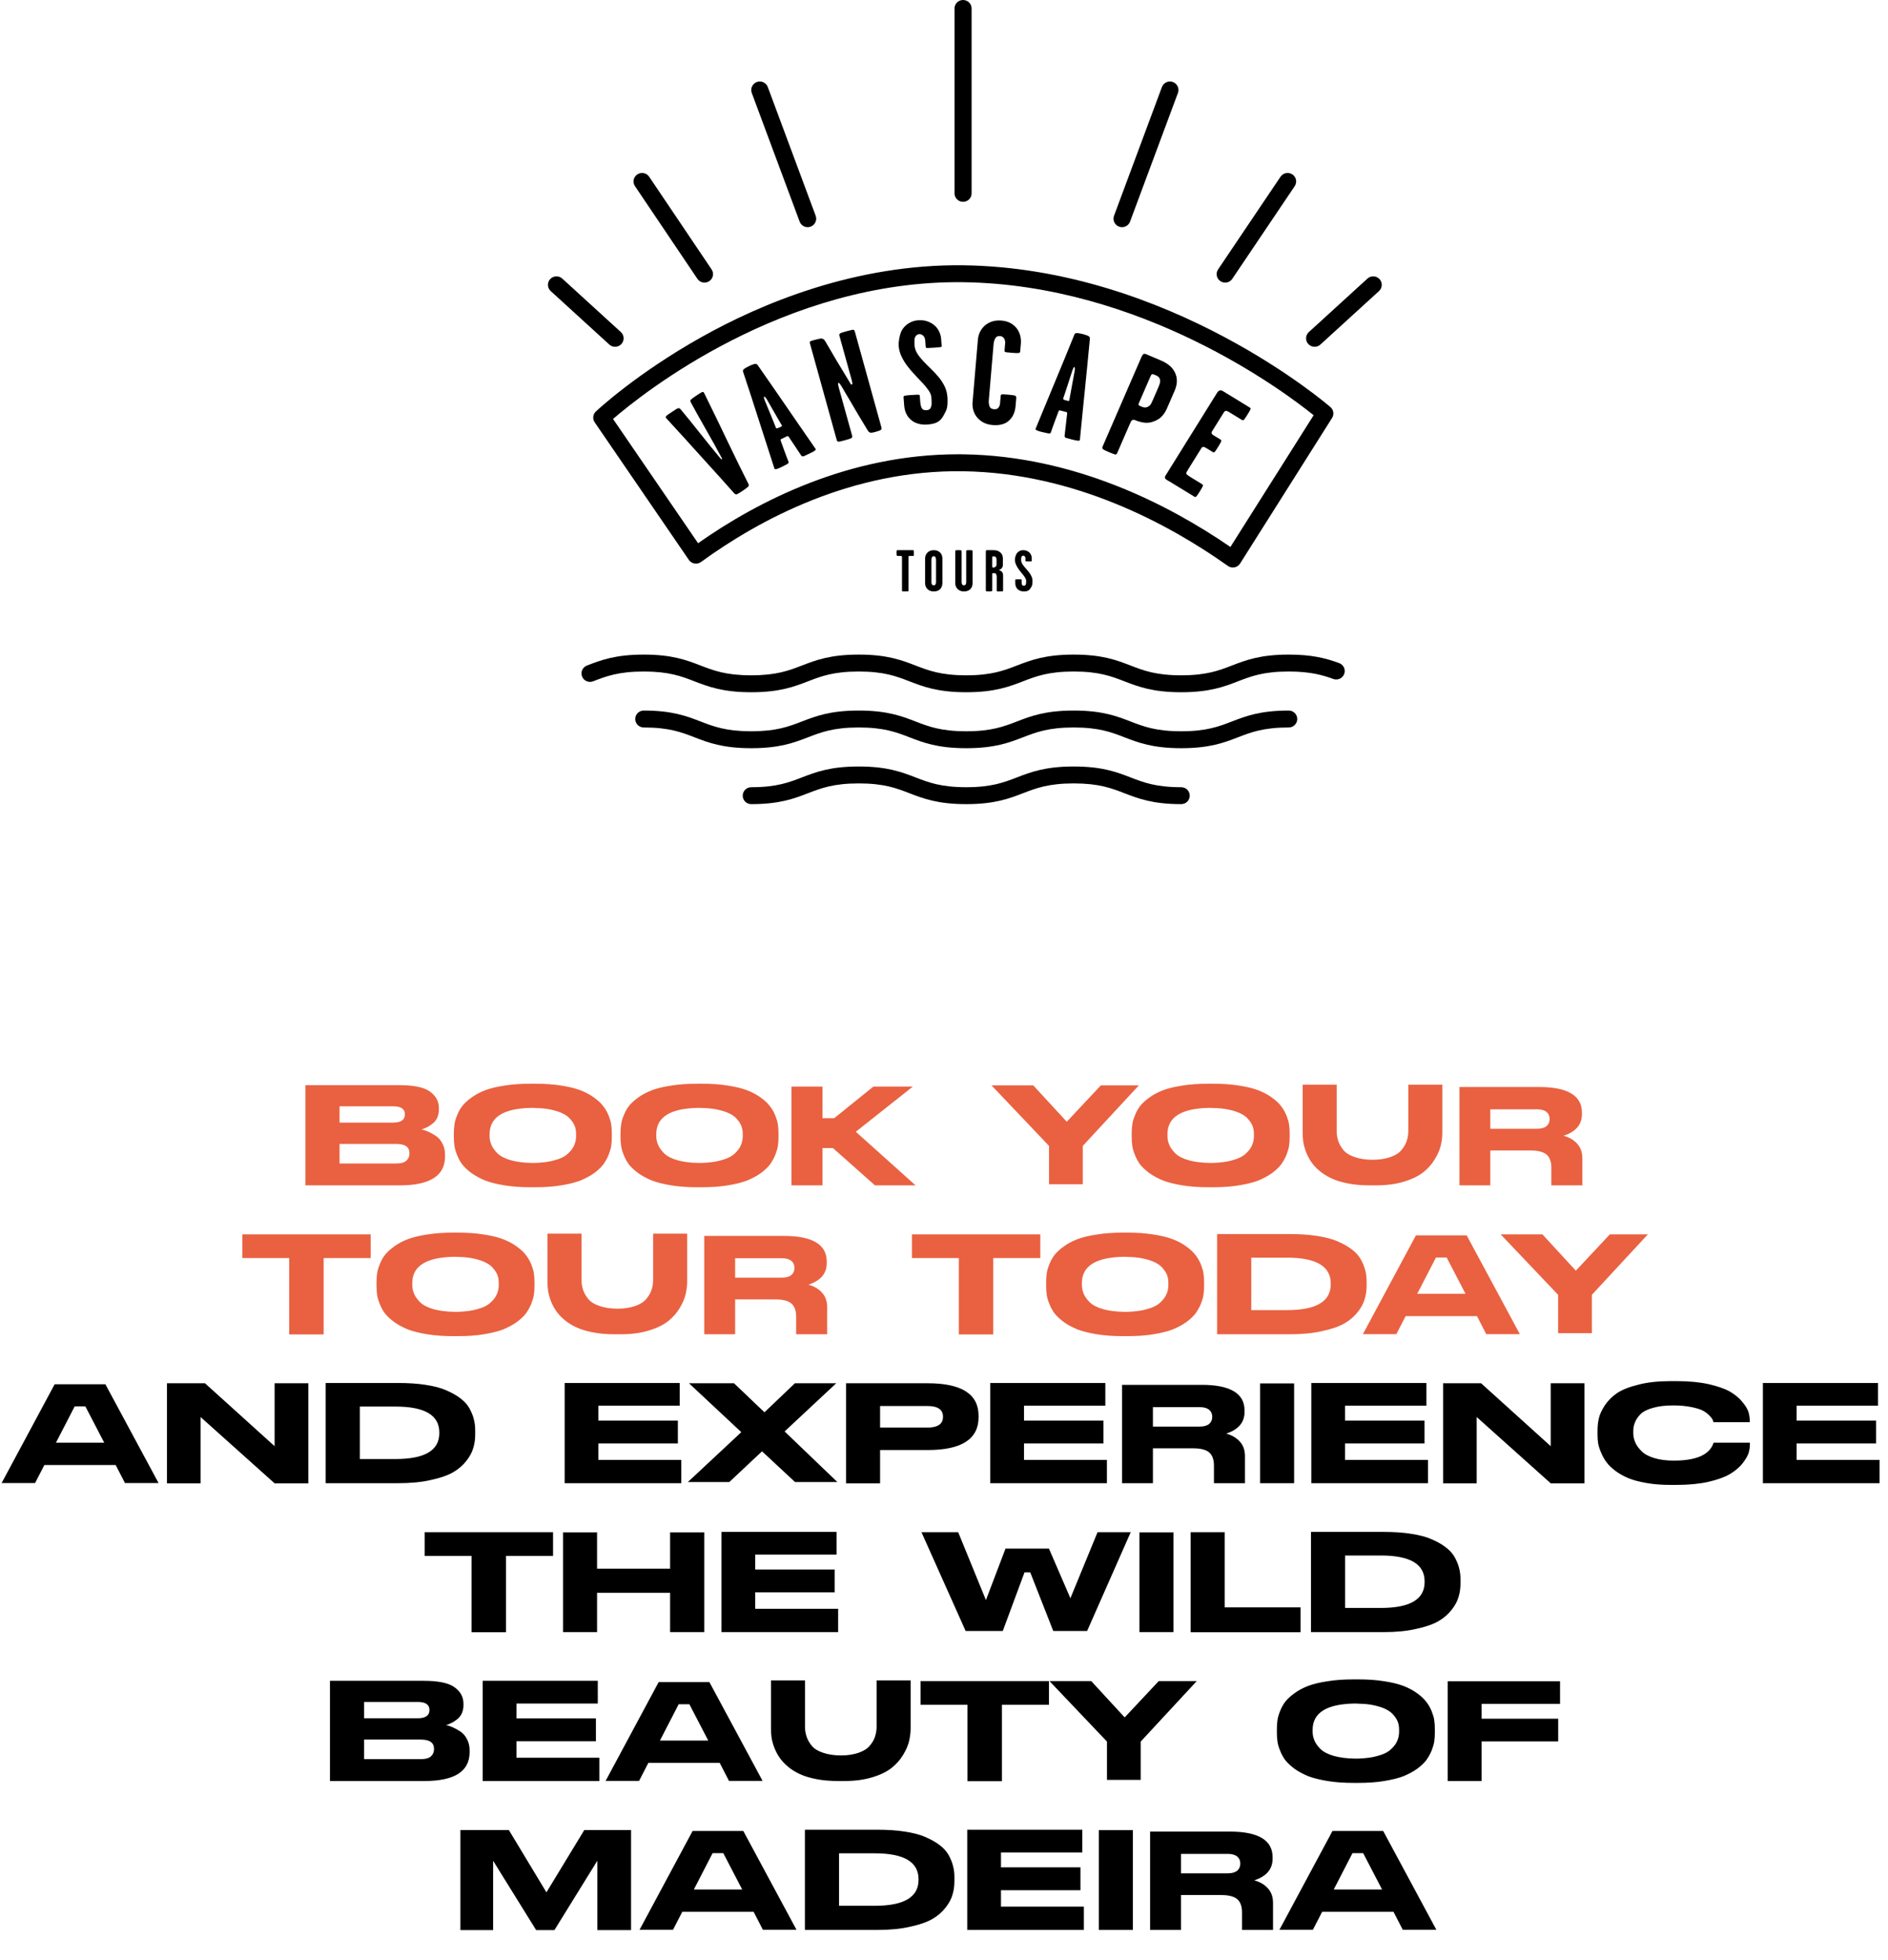 <svg width="317" height="329" viewBox="0 0 317 329" fill="none" xmlns="http://www.w3.org/2000/svg">
<path d="M51.275 199V182.176H66.971C69.419 182.176 71.147 182.512 72.155 183.232C73.187 183.952 73.691 184.888 73.691 186.016V186.328C73.691 186.832 73.571 187.312 73.379 187.72C73.163 188.128 72.899 188.464 72.539 188.704C72.203 188.968 71.891 189.16 71.603 189.28C71.339 189.424 71.051 189.544 70.763 189.616C71.171 189.688 71.555 189.832 71.939 190C72.323 190.168 72.731 190.408 73.187 190.696C73.643 191.008 74.027 191.44 74.291 191.992C74.579 192.52 74.723 193.144 74.723 193.84V194.152C74.723 197.392 72.179 199 67.115 199H51.275ZM57.011 185.728V188.464H65.987C67.331 188.464 67.979 188.008 67.979 187.096V187.048C67.979 186.16 67.331 185.728 65.987 185.728H57.011ZM66.491 192.04H57.011V195.328H66.491C67.331 195.328 67.931 195.16 68.267 194.824C68.579 194.512 68.747 194.128 68.747 193.672V193.6C68.747 192.544 68.003 192.04 66.491 192.04ZM89.092 181.936H89.86C91.468 181.936 92.908 182.032 94.204 182.248C95.5 182.44 96.58 182.704 97.468 183.04C98.332 183.376 99.1 183.784 99.748 184.264C100.42 184.744 100.924 185.224 101.284 185.704C101.668 186.184 101.956 186.712 102.196 187.288C102.412 187.864 102.58 188.368 102.628 188.824C102.7 189.28 102.724 189.736 102.724 190.24V190.912C102.724 191.392 102.7 191.872 102.628 192.328C102.58 192.76 102.412 193.288 102.196 193.864C101.956 194.44 101.668 194.968 101.308 195.472C100.948 195.952 100.444 196.432 99.772 196.936C99.1 197.416 98.332 197.824 97.468 198.184C96.604 198.52 95.524 198.784 94.204 199C92.908 199.216 91.468 199.312 89.86 199.312H89.092C87.484 199.312 86.044 199.216 84.724 199C83.428 198.784 82.324 198.52 81.46 198.184C80.596 197.824 79.828 197.416 79.156 196.936C78.484 196.432 77.98 195.952 77.596 195.472C77.236 194.968 76.948 194.44 76.732 193.864C76.492 193.288 76.348 192.76 76.3 192.328C76.228 191.872 76.204 191.392 76.204 190.912V190.24C76.204 189.736 76.228 189.28 76.3 188.824C76.348 188.392 76.492 187.864 76.732 187.288C76.948 186.712 77.236 186.184 77.596 185.704C77.98 185.224 78.484 184.744 79.156 184.264C79.804 183.784 80.572 183.376 81.436 183.04C82.324 182.704 83.428 182.44 84.724 182.248C86.044 182.032 87.484 181.936 89.092 181.936ZM96.724 190.72V190.408C96.724 189.976 96.676 189.568 96.556 189.208C96.436 188.824 96.22 188.44 95.884 188.032C95.572 187.624 95.14 187.264 94.612 187C94.084 186.712 93.364 186.472 92.476 186.28C91.732 186.112 90.892 186.04 89.956 186.016C89.74 185.992 89.308 185.992 89.164 185.992C84.532 186.088 82.204 187.552 82.204 190.408V190.672C82.204 191.2 82.3 191.728 82.516 192.208C82.708 192.688 83.068 193.168 83.548 193.648C84.052 194.128 84.796 194.512 85.828 194.8C86.788 195.064 87.94 195.208 89.26 195.232C89.38 195.232 89.668 195.232 89.86 195.232C91.084 195.184 92.164 195.064 93.052 194.8C94.084 194.536 94.852 194.152 95.356 193.672C95.86 193.216 96.22 192.736 96.412 192.256C96.628 191.776 96.724 191.248 96.724 190.72ZM117.077 181.936H117.845C119.453 181.936 120.893 182.032 122.189 182.248C123.485 182.44 124.565 182.704 125.453 183.04C126.317 183.376 127.085 183.784 127.733 184.264C128.405 184.744 128.909 185.224 129.269 185.704C129.653 186.184 129.941 186.712 130.181 187.288C130.397 187.864 130.565 188.368 130.613 188.824C130.685 189.28 130.709 189.736 130.709 190.24V190.912C130.709 191.392 130.685 191.872 130.613 192.328C130.565 192.76 130.397 193.288 130.181 193.864C129.941 194.44 129.653 194.968 129.293 195.472C128.933 195.952 128.429 196.432 127.757 196.936C127.085 197.416 126.317 197.824 125.453 198.184C124.589 198.52 123.509 198.784 122.189 199C120.893 199.216 119.453 199.312 117.845 199.312H117.077C115.469 199.312 114.029 199.216 112.709 199C111.413 198.784 110.309 198.52 109.445 198.184C108.581 197.824 107.813 197.416 107.141 196.936C106.469 196.432 105.965 195.952 105.581 195.472C105.221 194.968 104.933 194.44 104.717 193.864C104.477 193.288 104.333 192.76 104.285 192.328C104.213 191.872 104.189 191.392 104.189 190.912V190.24C104.189 189.736 104.213 189.28 104.285 188.824C104.333 188.392 104.477 187.864 104.717 187.288C104.933 186.712 105.221 186.184 105.581 185.704C105.965 185.224 106.469 184.744 107.141 184.264C107.789 183.784 108.557 183.376 109.421 183.04C110.309 182.704 111.413 182.44 112.709 182.248C114.029 182.032 115.469 181.936 117.077 181.936ZM124.709 190.72V190.408C124.709 189.976 124.661 189.568 124.541 189.208C124.421 188.824 124.205 188.44 123.869 188.032C123.557 187.624 123.125 187.264 122.597 187C122.069 186.712 121.349 186.472 120.461 186.28C119.717 186.112 118.877 186.04 117.941 186.016C117.725 185.992 117.293 185.992 117.149 185.992C112.517 186.088 110.189 187.552 110.189 190.408V190.672C110.189 191.2 110.285 191.728 110.501 192.208C110.693 192.688 111.053 193.168 111.533 193.648C112.037 194.128 112.781 194.512 113.813 194.8C114.773 195.064 115.925 195.208 117.245 195.232C117.365 195.232 117.653 195.232 117.845 195.232C119.069 195.184 120.149 195.064 121.037 194.8C122.069 194.536 122.837 194.152 123.341 193.672C123.845 193.216 124.205 192.736 124.397 192.256C124.613 191.776 124.709 191.248 124.709 190.72ZM146.909 199L139.853 192.736H138.101V199H132.893V182.416H138.101V187.72H140.069L146.645 182.416H153.269L143.693 190L153.725 199H146.909ZM176.136 198.808V192.376L166.488 182.224H173.496L179.112 188.32L184.824 182.224H191.208L181.8 192.376V198.808H176.136ZM202.905 181.936H203.673C205.281 181.936 206.721 182.032 208.017 182.248C209.313 182.44 210.393 182.704 211.281 183.04C212.145 183.376 212.913 183.784 213.561 184.264C214.233 184.744 214.737 185.224 215.097 185.704C215.481 186.184 215.769 186.712 216.009 187.288C216.225 187.864 216.393 188.368 216.441 188.824C216.513 189.28 216.537 189.736 216.537 190.24V190.912C216.537 191.392 216.513 191.872 216.441 192.328C216.393 192.76 216.225 193.288 216.009 193.864C215.769 194.44 215.481 194.968 215.121 195.472C214.761 195.952 214.257 196.432 213.585 196.936C212.913 197.416 212.145 197.824 211.281 198.184C210.417 198.52 209.337 198.784 208.017 199C206.721 199.216 205.281 199.312 203.673 199.312H202.905C201.297 199.312 199.857 199.216 198.537 199C197.241 198.784 196.137 198.52 195.273 198.184C194.409 197.824 193.641 197.416 192.969 196.936C192.297 196.432 191.793 195.952 191.409 195.472C191.049 194.968 190.761 194.44 190.545 193.864C190.305 193.288 190.161 192.76 190.113 192.328C190.041 191.872 190.017 191.392 190.017 190.912V190.24C190.017 189.736 190.041 189.28 190.113 188.824C190.161 188.392 190.305 187.864 190.545 187.288C190.761 186.712 191.049 186.184 191.409 185.704C191.793 185.224 192.297 184.744 192.969 184.264C193.617 183.784 194.385 183.376 195.249 183.04C196.137 182.704 197.241 182.44 198.537 182.248C199.857 182.032 201.297 181.936 202.905 181.936ZM210.537 190.72V190.408C210.537 189.976 210.489 189.568 210.369 189.208C210.249 188.824 210.033 188.44 209.697 188.032C209.385 187.624 208.953 187.264 208.425 187C207.897 186.712 207.177 186.472 206.289 186.28C205.545 186.112 204.705 186.04 203.769 186.016C203.553 185.992 203.121 185.992 202.977 185.992C198.345 186.088 196.017 187.552 196.017 190.408V190.672C196.017 191.2 196.113 191.728 196.329 192.208C196.521 192.688 196.881 193.168 197.361 193.648C197.865 194.128 198.609 194.512 199.641 194.8C200.601 195.064 201.753 195.208 203.073 195.232C203.193 195.232 203.481 195.232 203.673 195.232C204.897 195.184 205.977 195.064 206.865 194.8C207.897 194.536 208.665 194.152 209.169 193.672C209.673 193.216 210.033 192.736 210.225 192.256C210.441 191.776 210.537 191.248 210.537 190.72ZM236.457 182.104H242.169V190.192C242.169 190.888 242.073 191.608 241.905 192.328C241.737 193.024 241.401 193.816 240.897 194.632C240.393 195.472 239.745 196.192 238.953 196.816C238.161 197.44 237.081 197.968 235.713 198.376C234.321 198.808 232.737 199 230.961 199H230.073C228.729 199 227.481 198.904 226.377 198.688C225.249 198.472 224.313 198.184 223.545 197.824C222.777 197.464 222.081 197.032 221.505 196.528C220.905 196.024 220.449 195.496 220.113 194.992C219.753 194.464 219.489 193.912 219.249 193.312C219.033 192.712 218.889 192.16 218.817 191.68C218.745 191.176 218.721 190.696 218.721 190.192V182.104H224.433V189.88C224.433 190.48 224.529 191.032 224.697 191.536C224.865 192.064 225.153 192.568 225.561 193.072C225.969 193.576 226.593 193.96 227.457 194.248C228.297 194.536 229.305 194.704 230.481 194.704C231.633 194.704 232.617 194.536 233.457 194.248C234.273 193.96 234.897 193.576 235.305 193.072C235.737 192.568 236.025 192.064 236.193 191.536C236.361 191.032 236.457 190.48 236.457 189.88V182.104ZM264.818 192.016C265.394 192.64 265.682 193.456 265.682 194.464V199H260.474V196.048C260.474 195.04 260.21 194.296 259.682 193.84C259.154 193.384 258.266 193.144 256.994 193.144H250.226V199H245.042V182.488H258.41C263.21 182.488 265.61 183.928 265.61 186.784V187.048C265.61 188.8 264.578 190 262.538 190.672C263.474 190.936 264.242 191.368 264.818 192.016ZM260.186 187.864V187.84C260.186 187.36 260.018 186.976 259.682 186.688C259.346 186.4 258.818 186.232 258.098 186.232H250.226V189.496H258.098C258.818 189.496 259.346 189.328 259.682 189.04C260.018 188.752 260.186 188.344 260.186 187.864ZM48.557 224.024V211.208H40.685V207.224H62.237V211.208H54.341V224.024H48.557ZM76.108 206.936H76.876C78.484 206.936 79.924 207.032 81.22 207.248C82.516 207.44 83.596 207.704 84.484 208.04C85.348 208.376 86.116 208.784 86.764 209.264C87.436 209.744 87.94 210.224 88.3 210.704C88.684 211.184 88.972 211.712 89.212 212.288C89.428 212.864 89.596 213.368 89.644 213.824C89.716 214.28 89.74 214.736 89.74 215.24V215.912C89.74 216.392 89.716 216.872 89.644 217.328C89.596 217.76 89.428 218.288 89.212 218.864C88.972 219.44 88.684 219.968 88.324 220.472C87.964 220.952 87.46 221.432 86.788 221.936C86.116 222.416 85.348 222.824 84.484 223.184C83.62 223.52 82.54 223.784 81.22 224C79.924 224.216 78.484 224.312 76.876 224.312H76.108C74.5 224.312 73.06 224.216 71.74 224C70.444 223.784 69.34 223.52 68.476 223.184C67.612 222.824 66.844 222.416 66.172 221.936C65.5 221.432 64.996 220.952 64.612 220.472C64.252 219.968 63.964 219.44 63.748 218.864C63.508 218.288 63.364 217.76 63.316 217.328C63.244 216.872 63.22 216.392 63.22 215.912V215.24C63.22 214.736 63.244 214.28 63.316 213.824C63.364 213.392 63.508 212.864 63.748 212.288C63.964 211.712 64.252 211.184 64.612 210.704C64.996 210.224 65.5 209.744 66.172 209.264C66.82 208.784 67.588 208.376 68.452 208.04C69.34 207.704 70.444 207.44 71.74 207.248C73.06 207.032 74.5 206.936 76.108 206.936ZM83.74 215.72V215.408C83.74 214.976 83.692 214.568 83.572 214.208C83.452 213.824 83.236 213.44 82.9 213.032C82.588 212.624 82.156 212.264 81.628 212C81.1 211.712 80.38 211.472 79.492 211.28C78.748 211.112 77.908 211.04 76.972 211.016C76.756 210.992 76.324 210.992 76.18 210.992C71.548 211.088 69.22 212.552 69.22 215.408V215.672C69.22 216.2 69.316 216.728 69.532 217.208C69.724 217.688 70.084 218.168 70.564 218.648C71.068 219.128 71.812 219.512 72.844 219.8C73.804 220.064 74.956 220.208 76.276 220.232C76.396 220.232 76.684 220.232 76.876 220.232C78.1 220.184 79.18 220.064 80.068 219.8C81.1 219.536 81.868 219.152 82.372 218.672C82.876 218.216 83.236 217.736 83.428 217.256C83.644 216.776 83.74 216.248 83.74 215.72ZM109.66 207.104H115.372V215.192C115.372 215.888 115.276 216.608 115.108 217.328C114.94 218.024 114.604 218.816 114.1 219.632C113.596 220.472 112.948 221.192 112.156 221.816C111.364 222.44 110.284 222.968 108.916 223.376C107.524 223.808 105.94 224 104.164 224H103.276C101.932 224 100.684 223.904 99.58 223.688C98.452 223.472 97.516 223.184 96.748 222.824C95.98 222.464 95.284 222.032 94.708 221.528C94.108 221.024 93.652 220.496 93.316 219.992C92.956 219.464 92.692 218.912 92.452 218.312C92.236 217.712 92.092 217.16 92.02 216.68C91.948 216.176 91.924 215.696 91.924 215.192V207.104H97.636V214.88C97.636 215.48 97.732 216.032 97.9 216.536C98.068 217.064 98.356 217.568 98.764 218.072C99.172 218.576 99.796 218.96 100.66 219.248C101.5 219.536 102.508 219.704 103.684 219.704C104.836 219.704 105.82 219.536 106.66 219.248C107.476 218.96 108.1 218.576 108.508 218.072C108.94 217.568 109.228 217.064 109.396 216.536C109.564 216.032 109.66 215.48 109.66 214.88V207.104ZM138.021 217.016C138.597 217.64 138.885 218.456 138.885 219.464V224H133.677V221.048C133.677 220.04 133.413 219.296 132.885 218.84C132.357 218.384 131.469 218.144 130.197 218.144H123.429V224H118.245V207.488H131.613C136.413 207.488 138.813 208.928 138.813 211.784V212.048C138.813 213.8 137.781 215 135.741 215.672C136.677 215.936 137.445 216.368 138.021 217.016ZM133.389 212.864V212.84C133.389 212.36 133.221 211.976 132.885 211.688C132.549 211.4 132.021 211.232 131.301 211.232H123.429V214.496H131.301C132.021 214.496 132.549 214.328 132.885 214.04C133.221 213.752 133.389 213.344 133.389 212.864ZM160.987 224.024V211.208H153.115V207.224H174.667V211.208H166.771V224.024H160.987ZM188.538 206.936H189.306C190.914 206.936 192.354 207.032 193.65 207.248C194.946 207.44 196.026 207.704 196.914 208.04C197.778 208.376 198.546 208.784 199.194 209.264C199.866 209.744 200.37 210.224 200.73 210.704C201.114 211.184 201.402 211.712 201.642 212.288C201.858 212.864 202.026 213.368 202.074 213.824C202.146 214.28 202.17 214.736 202.17 215.24V215.912C202.17 216.392 202.146 216.872 202.074 217.328C202.026 217.76 201.858 218.288 201.642 218.864C201.402 219.44 201.114 219.968 200.754 220.472C200.394 220.952 199.89 221.432 199.218 221.936C198.546 222.416 197.778 222.824 196.914 223.184C196.05 223.52 194.97 223.784 193.65 224C192.354 224.216 190.914 224.312 189.306 224.312H188.538C186.93 224.312 185.49 224.216 184.17 224C182.874 223.784 181.77 223.52 180.906 223.184C180.042 222.824 179.274 222.416 178.602 221.936C177.93 221.432 177.426 220.952 177.042 220.472C176.682 219.968 176.394 219.44 176.178 218.864C175.938 218.288 175.794 217.76 175.746 217.328C175.674 216.872 175.65 216.392 175.65 215.912V215.24C175.65 214.736 175.674 214.28 175.746 213.824C175.794 213.392 175.938 212.864 176.178 212.288C176.394 211.712 176.682 211.184 177.042 210.704C177.426 210.224 177.93 209.744 178.602 209.264C179.25 208.784 180.018 208.376 180.882 208.04C181.77 207.704 182.874 207.44 184.17 207.248C185.49 207.032 186.93 206.936 188.538 206.936ZM196.17 215.72V215.408C196.17 214.976 196.122 214.568 196.002 214.208C195.882 213.824 195.666 213.44 195.33 213.032C195.018 212.624 194.586 212.264 194.058 212C193.53 211.712 192.81 211.472 191.922 211.28C191.178 211.112 190.338 211.04 189.402 211.016C189.186 210.992 188.754 210.992 188.61 210.992C183.978 211.088 181.65 212.552 181.65 215.408V215.672C181.65 216.2 181.746 216.728 181.962 217.208C182.154 217.688 182.514 218.168 182.994 218.648C183.498 219.128 184.242 219.512 185.274 219.8C186.234 220.064 187.386 220.208 188.706 220.232C188.826 220.232 189.114 220.232 189.306 220.232C190.53 220.184 191.61 220.064 192.498 219.8C193.53 219.536 194.298 219.152 194.802 218.672C195.306 218.216 195.666 217.736 195.858 217.256C196.074 216.776 196.17 216.248 196.17 215.72ZM204.354 207.176H216.498C218.202 207.176 219.762 207.272 221.13 207.488C222.522 207.704 223.674 207.992 224.586 208.4C225.522 208.808 226.314 209.24 226.962 209.744C227.61 210.224 228.114 210.776 228.474 211.4C228.81 212.024 229.074 212.624 229.218 213.224C229.386 213.824 229.458 214.448 229.458 215.12V215.816C229.458 216.608 229.362 217.352 229.146 218.048C228.954 218.768 228.57 219.488 227.994 220.232C227.394 221 226.65 221.648 225.738 222.176C224.802 222.704 223.554 223.136 221.97 223.472C220.41 223.832 218.586 224 216.522 224H204.354V207.176ZM210.09 211.136V219.944H216.066C220.986 219.944 223.434 218.504 223.434 215.6V215.48C223.434 212.576 220.986 211.136 216.066 211.136H210.09ZM246.259 207.392L255.187 223.976H249.547L247.987 220.952H236.011L234.451 223.976H228.835L237.739 207.392H246.259ZM237.955 217.208H246.067L242.899 211.112H241.099L237.955 217.208ZM261.613 223.808V217.376L251.965 207.224H258.973L264.589 213.32L270.301 207.224H276.685L267.277 217.376V223.808H261.613Z" fill="#E96141"/>
<path d="M17.696 232.392L26.624 248.976H20.984L19.424 245.952H7.448L5.888 248.976H0.272L9.176 232.392H17.696ZM9.392 242.208H17.504L14.336 236.112H12.536L9.392 242.208ZM28.034 232.224H34.418L46.106 242.784V232.224H51.77V249.024H46.106L33.674 237.888V249.024H28.034V232.224ZM54.682 232.176H66.826C68.53 232.176 70.09 232.272 71.458 232.488C72.85 232.704 74.002 232.992 74.914 233.4C75.85 233.808 76.642 234.24 77.29 234.744C77.938 235.224 78.442 235.776 78.802 236.4C79.138 237.024 79.402 237.624 79.546 238.224C79.714 238.824 79.786 239.448 79.786 240.12V240.816C79.786 241.608 79.69 242.352 79.474 243.048C79.282 243.768 78.898 244.488 78.322 245.232C77.722 246 76.978 246.648 76.066 247.176C75.13 247.704 73.882 248.136 72.298 248.472C70.738 248.832 68.914 249 66.85 249H54.682V232.176ZM60.418 236.136V244.944H66.394C71.314 244.944 73.762 243.504 73.762 240.6V240.48C73.762 237.576 71.314 236.136 66.394 236.136H60.418ZM94.807 232.176H114.127V235.992H100.471V238.488H113.815V242.328H100.471V245.088H114.391V249H94.807V232.176ZM122.452 248.808H115.492L124.468 240.432L115.684 232.224H123.244L128.356 237.096L133.468 232.224H140.404L131.74 240.312L140.596 248.808H133.492L127.948 243.648L122.452 248.808ZM155.785 243.432H147.769V249.024H142.057V232.224H155.785C161.473 232.224 164.305 234.048 164.305 237.696V237.912C164.305 241.584 161.473 243.432 155.785 243.432ZM147.769 236.04V239.664H155.689C157.441 239.664 158.329 239.064 158.329 237.888V237.816C158.329 236.64 157.441 236.04 155.689 236.04H147.769ZM166.268 232.176H185.588V235.992H171.932V238.488H185.276V242.328H171.932V245.088H185.852V249H166.268V232.176ZM208.169 242.016C208.745 242.64 209.033 243.456 209.033 244.464V249H203.825V246.048C203.825 245.04 203.561 244.296 203.033 243.84C202.505 243.384 201.617 243.144 200.345 243.144H193.577V249H188.393V232.488H201.761C206.561 232.488 208.961 233.928 208.961 236.784V237.048C208.961 238.8 207.929 240 205.889 240.672C206.825 240.936 207.593 241.368 208.169 242.016ZM203.537 237.864V237.84C203.537 237.36 203.369 236.976 203.033 236.688C202.697 236.4 202.169 236.232 201.449 236.232H193.577V239.496H201.449C202.169 239.496 202.697 239.328 203.033 239.04C203.369 238.752 203.537 238.344 203.537 237.864ZM217.284 232.248V249H211.572V232.248H217.284ZM220.174 232.176H239.494V235.992H225.838V238.488H239.182V242.328H225.838V245.088H239.758V249H220.174V232.176ZM242.299 232.224H248.683L260.371 242.784V232.224H266.035V249.024H260.371L247.939 237.888V249.024H242.299V232.224ZM280.492 249.288C279.028 249.288 277.708 249.192 276.484 248.976C275.26 248.76 274.228 248.496 273.412 248.16C272.572 247.8 271.852 247.392 271.204 246.912C270.556 246.408 270.052 245.928 269.692 245.424C269.332 244.92 269.044 244.392 268.804 243.816C268.564 243.24 268.396 242.712 268.324 242.256C268.252 241.776 268.228 241.32 268.228 240.864V240.192C268.228 239.472 268.3 238.776 268.444 238.128C268.588 237.48 268.924 236.76 269.428 235.968C269.956 235.176 270.628 234.48 271.468 233.904C272.308 233.328 273.508 232.848 275.068 232.464C276.604 232.056 278.428 231.864 280.492 231.864H281.5C283.54 231.864 285.316 232.032 286.876 232.368C288.412 232.728 289.612 233.136 290.452 233.616C291.292 234.12 291.988 234.672 292.516 235.32C293.068 235.968 293.404 236.544 293.572 237.048C293.716 237.552 293.788 238.032 293.788 238.488V238.752H287.692C287.644 238.56 287.596 238.416 287.524 238.272C287.452 238.128 287.26 237.888 286.948 237.576C286.636 237.264 286.276 237 285.844 236.784C285.412 236.568 284.764 236.376 283.924 236.208C283.06 236.04 282.1 235.944 280.996 235.944C279.676 235.944 278.548 236.064 277.636 236.328C276.7 236.568 276.004 236.904 275.524 237.336C275.068 237.792 274.732 238.248 274.54 238.728C274.324 239.208 274.228 239.736 274.228 240.312V240.576C274.228 241.128 274.348 241.656 274.564 242.16C274.78 242.664 275.14 243.144 275.62 243.624C276.1 244.104 276.796 244.488 277.732 244.776C278.668 245.064 279.772 245.208 281.044 245.208C284.812 245.208 287.02 244.224 287.692 242.28C287.716 242.256 287.716 242.232 287.716 242.208H293.812V242.448C293.812 242.952 293.74 243.48 293.572 244.008C293.38 244.536 293.02 245.112 292.492 245.784C291.94 246.432 291.244 247.008 290.38 247.512C289.54 247.992 288.34 248.424 286.804 248.784C285.268 249.12 283.492 249.288 281.5 249.288H280.492ZM295.995 232.176H315.315V235.992H301.659V238.488H315.003V242.328H301.659V245.088H315.579V249H295.995V232.176ZM79.178 274.024V261.208H71.306V257.224H92.858V261.208H84.962V274.024H79.178ZM94.537 274V257.248H100.249V263.344H112.513V257.248H118.249V274H112.513V267.4H100.249V274H94.537ZM121.139 257.176H140.459V260.992H126.803V263.488H140.147V267.328H126.803V270.088H140.723V274H121.139V257.176ZM168.371 273.808H162.131L154.715 257.224H160.883L165.539 268.624L168.827 259.984H176.123L179.723 268.312L184.283 257.224H189.851L182.531 273.808H176.843L172.979 263.968H172.019L168.371 273.808ZM197.023 257.248V274H191.311V257.248H197.023ZM199.913 257.224H205.625V269.848H218.369V274.024H199.913V257.224ZM220.116 257.176H232.26C233.964 257.176 235.524 257.272 236.892 257.488C238.284 257.704 239.436 257.992 240.348 258.4C241.284 258.808 242.076 259.24 242.724 259.744C243.372 260.224 243.876 260.776 244.236 261.4C244.572 262.024 244.836 262.624 244.98 263.224C245.148 263.824 245.22 264.448 245.22 265.12V265.816C245.22 266.608 245.124 267.352 244.908 268.048C244.716 268.768 244.332 269.488 243.756 270.232C243.156 271 242.412 271.648 241.5 272.176C240.564 272.704 239.316 273.136 237.732 273.472C236.172 273.832 234.348 274 232.284 274H220.116V257.176ZM225.852 261.136V269.944H231.828C236.748 269.944 239.196 268.504 239.196 265.6V265.48C239.196 262.576 236.748 261.136 231.828 261.136H225.852ZM55.4 299V282.176H71.096C73.544 282.176 75.272 282.512 76.28 283.232C77.312 283.952 77.816 284.888 77.816 286.016V286.328C77.816 286.832 77.696 287.312 77.504 287.72C77.288 288.128 77.024 288.464 76.664 288.704C76.328 288.968 76.016 289.16 75.728 289.28C75.464 289.424 75.176 289.544 74.888 289.616C75.296 289.688 75.68 289.832 76.064 290C76.448 290.168 76.856 290.408 77.312 290.696C77.768 291.008 78.152 291.44 78.416 291.992C78.704 292.52 78.848 293.144 78.848 293.84V294.152C78.848 297.392 76.304 299 71.24 299H55.4ZM61.136 285.728V288.464H70.112C71.456 288.464 72.104 288.008 72.104 287.096V287.048C72.104 286.16 71.456 285.728 70.112 285.728H61.136ZM70.616 292.04H61.136V295.328H70.616C71.456 295.328 72.056 295.16 72.392 294.824C72.704 294.512 72.872 294.128 72.872 293.672V293.6C72.872 292.544 72.128 292.04 70.616 292.04ZM81.049 282.176H100.369V285.992H86.713V288.488H100.057V292.328H86.713V295.088H100.633V299H81.049V282.176ZM119.11 282.392L128.038 298.976H122.398L120.838 295.952H108.862L107.302 298.976H101.686L110.59 282.392H119.11ZM110.806 292.208H118.918L115.75 286.112H113.95L110.806 292.208ZM147.184 282.104H152.896V290.192C152.896 290.888 152.8 291.608 152.632 292.328C152.464 293.024 152.128 293.816 151.624 294.632C151.12 295.472 150.472 296.192 149.68 296.816C148.888 297.44 147.808 297.968 146.44 298.376C145.048 298.808 143.464 299 141.688 299H140.8C139.456 299 138.208 298.904 137.104 298.688C135.976 298.472 135.04 298.184 134.272 297.824C133.504 297.464 132.808 297.032 132.232 296.528C131.632 296.024 131.176 295.496 130.84 294.992C130.48 294.464 130.216 293.912 129.976 293.312C129.76 292.712 129.616 292.16 129.544 291.68C129.472 291.176 129.448 290.696 129.448 290.192V282.104H135.16V289.88C135.16 290.48 135.256 291.032 135.424 291.536C135.592 292.064 135.88 292.568 136.288 293.072C136.696 293.576 137.32 293.96 138.184 294.248C139.024 294.536 140.032 294.704 141.208 294.704C142.36 294.704 143.344 294.536 144.184 294.248C145 293.96 145.624 293.576 146.032 293.072C146.464 292.568 146.752 292.064 146.92 291.536C147.088 291.032 147.184 290.48 147.184 289.88V282.104ZM162.44 299.024V286.208H154.568V282.224H176.12V286.208H168.224V299.024H162.44ZM185.863 298.808V292.376L176.215 282.224H183.223L188.839 288.32L194.551 282.224H200.935L191.527 292.376V298.808H185.863ZM227.28 281.936H228.048C229.656 281.936 231.096 282.032 232.392 282.248C233.688 282.44 234.768 282.704 235.656 283.04C236.52 283.376 237.288 283.784 237.936 284.264C238.608 284.744 239.112 285.224 239.472 285.704C239.856 286.184 240.144 286.712 240.384 287.288C240.6 287.864 240.768 288.368 240.816 288.824C240.888 289.28 240.912 289.736 240.912 290.24V290.912C240.912 291.392 240.888 291.872 240.816 292.328C240.768 292.76 240.6 293.288 240.384 293.864C240.144 294.44 239.856 294.968 239.496 295.472C239.136 295.952 238.632 296.432 237.96 296.936C237.288 297.416 236.52 297.824 235.656 298.184C234.792 298.52 233.712 298.784 232.392 299C231.096 299.216 229.656 299.312 228.048 299.312H227.28C225.672 299.312 224.232 299.216 222.912 299C221.616 298.784 220.512 298.52 219.648 298.184C218.784 297.824 218.016 297.416 217.344 296.936C216.672 296.432 216.168 295.952 215.784 295.472C215.424 294.968 215.136 294.44 214.92 293.864C214.68 293.288 214.536 292.76 214.488 292.328C214.416 291.872 214.392 291.392 214.392 290.912V290.24C214.392 289.736 214.416 289.28 214.488 288.824C214.536 288.392 214.68 287.864 214.92 287.288C215.136 286.712 215.424 286.184 215.784 285.704C216.168 285.224 216.672 284.744 217.344 284.264C217.992 283.784 218.76 283.376 219.624 283.04C220.512 282.704 221.616 282.44 222.912 282.248C224.232 282.032 225.672 281.936 227.28 281.936ZM234.912 290.72V290.408C234.912 289.976 234.864 289.568 234.744 289.208C234.624 288.824 234.408 288.44 234.072 288.032C233.76 287.624 233.328 287.264 232.8 287C232.272 286.712 231.552 286.472 230.664 286.28C229.92 286.112 229.08 286.04 228.144 286.016C227.928 285.992 227.496 285.992 227.352 285.992C222.72 286.088 220.392 287.552 220.392 290.408V290.672C220.392 291.2 220.488 291.728 220.704 292.208C220.896 292.688 221.256 293.168 221.736 293.648C222.24 294.128 222.984 294.512 224.016 294.8C224.976 295.064 226.128 295.208 227.448 295.232C227.568 295.232 227.856 295.232 228.048 295.232C229.272 295.184 230.352 295.064 231.24 294.8C232.272 294.536 233.04 294.152 233.544 293.672C234.048 293.216 234.408 292.736 234.6 292.256C234.816 291.776 234.912 291.248 234.912 290.72ZM243.072 282.248H261.936V286.04H248.76V288.536H261.624V292.352H248.76V299H243.072V282.248ZM77.299 324.024V307.224H85.435L91.747 317.688L98.107 307.224H105.955V324.024H100.291V312.384L93.091 324.024H90.019L82.795 312.384V324.024H77.299ZM124.806 307.392L133.734 323.976H128.094L126.534 320.952H114.558L112.998 323.976H107.382L116.286 307.392H124.806ZM116.502 317.208H124.614L121.446 311.112H119.646L116.502 317.208ZM135.143 307.176H147.287C148.991 307.176 150.551 307.272 151.919 307.488C153.311 307.704 154.463 307.992 155.375 308.4C156.311 308.808 157.103 309.24 157.751 309.744C158.399 310.224 158.903 310.776 159.263 311.4C159.599 312.024 159.863 312.624 160.007 313.224C160.175 313.824 160.247 314.448 160.247 315.12V315.816C160.247 316.608 160.151 317.352 159.935 318.048C159.743 318.768 159.359 319.488 158.783 320.232C158.183 321 157.439 321.648 156.527 322.176C155.591 322.704 154.343 323.136 152.759 323.472C151.199 323.832 149.375 324 147.311 324H135.143V307.176ZM140.879 311.136V319.944H146.855C151.775 319.944 154.223 318.504 154.223 315.6V315.48C154.223 312.576 151.775 311.136 146.855 311.136H140.879ZM162.401 307.176H181.721V310.992H168.065V313.488H181.409V317.328H168.065V320.088H181.985V324H162.401V307.176ZM190.214 307.248V324H184.502V307.248H190.214ZM212.88 317.016C213.456 317.64 213.744 318.456 213.744 319.464V324H208.536V321.048C208.536 320.04 208.272 319.296 207.744 318.84C207.216 318.384 206.328 318.144 205.056 318.144H198.288V324H193.104V307.488H206.472C211.272 307.488 213.672 308.928 213.672 311.784V312.048C213.672 313.8 212.64 315 210.6 315.672C211.536 315.936 212.304 316.368 212.88 317.016ZM208.248 312.864V312.84C208.248 312.36 208.08 311.976 207.744 311.688C207.408 311.4 206.88 311.232 206.16 311.232H198.288V314.496H206.16C206.88 314.496 207.408 314.328 207.744 314.04C208.08 313.752 208.248 313.344 208.248 312.864ZM232.243 307.392L241.171 323.976H235.531L233.971 320.952H221.995L220.435 323.976H214.819L223.723 307.392H232.243ZM223.939 317.208H232.051L228.883 311.112H227.083L223.939 317.208Z" fill="black"/>
<g clip-path="url(#clip0_16802_715)">
<path d="M224.851 111.323C222.518 110.466 220.184 109.894 216.381 109.894C211.598 109.894 209.177 110.828 206.836 111.73C204.644 112.574 202.573 113.373 198.331 113.373C194.088 113.373 192.017 112.576 189.827 111.73C187.486 110.828 185.065 109.894 180.283 109.894C175.5 109.894 173.079 110.828 170.738 111.73C168.546 112.574 166.477 113.373 162.233 113.373C157.988 113.373 155.919 112.576 153.729 111.73C151.388 110.828 148.967 109.894 144.185 109.894C139.402 109.894 136.983 110.828 134.64 111.73C132.448 112.574 130.379 113.373 126.137 113.373C121.894 113.373 119.825 112.576 117.633 111.73C115.292 110.828 112.871 109.894 108.09 109.894C103.31 109.894 100.889 110.828 98.548 111.73C97.81 112.014 97.444 112.838 97.731 113.569C98.017 114.3 98.847 114.662 99.587 114.377C101.777 113.533 103.848 112.734 108.089 112.734C112.33 112.734 114.4 113.531 116.592 114.377C118.933 115.279 121.354 116.213 126.135 116.213C130.915 116.213 133.336 115.279 135.679 114.377C137.871 113.533 139.94 112.734 144.183 112.734C148.426 112.734 150.496 113.531 152.687 114.377C155.028 115.279 157.449 116.213 162.231 116.213C167.013 116.213 169.434 115.279 171.775 114.377C173.968 113.533 176.036 112.734 180.279 112.734C184.522 112.734 186.592 113.531 188.783 114.377C191.124 115.279 193.545 116.213 198.327 116.213C203.109 116.213 205.53 115.279 207.871 114.377C210.064 113.533 212.134 112.734 216.377 112.734C220.131 112.734 222.203 113.38 223.851 113.985C224.592 114.259 225.418 113.882 225.694 113.146C225.97 112.41 225.591 111.593 224.848 111.319L224.851 111.323Z" fill="black"/>
<path d="M216.379 119.288C211.597 119.288 209.176 120.222 206.835 121.124C204.643 121.968 202.572 122.767 198.33 122.767C194.087 122.767 192.016 121.97 189.826 121.124C187.485 120.222 185.064 119.288 180.281 119.288C175.501 119.288 173.078 120.222 170.737 121.124C168.545 121.968 166.476 122.767 162.232 122.767C157.987 122.767 155.918 121.97 153.728 121.124C151.387 120.222 148.966 119.288 144.184 119.288C139.401 119.288 136.982 120.222 134.639 121.124C132.447 121.968 130.378 122.767 126.136 122.767C121.893 122.767 119.824 121.97 117.632 121.124C115.291 120.222 112.87 119.288 108.089 119.288C107.297 119.288 106.656 119.923 106.656 120.708C106.656 121.493 107.297 122.128 108.089 122.128C112.332 122.128 114.401 122.926 116.593 123.772C118.934 124.674 121.355 125.608 126.136 125.608C130.916 125.608 133.337 124.674 135.68 123.772C137.872 122.928 139.941 122.128 144.184 122.128C148.426 122.128 150.497 122.926 152.687 123.772C155.028 124.674 157.449 125.608 162.232 125.608C167.014 125.608 169.435 124.674 171.776 123.772C173.968 122.928 176.037 122.128 180.28 122.128C184.522 122.128 186.593 122.926 188.783 123.772C191.124 124.674 193.546 125.608 198.328 125.608C203.11 125.608 205.531 124.674 207.872 123.772C210.064 122.928 212.135 122.128 216.378 122.128C217.169 122.128 217.811 121.493 217.811 120.708C217.811 119.923 217.169 119.288 216.378 119.288H216.379Z" fill="black"/>
<path d="M198.33 132.158C194.087 132.158 192.017 131.361 189.826 130.515C187.485 129.613 185.064 128.679 180.282 128.679C175.5 128.679 173.079 129.613 170.738 130.515C168.546 131.359 166.477 132.158 162.232 132.158C157.988 132.158 155.919 131.361 153.729 130.515C151.387 129.613 148.966 128.679 144.184 128.679C139.402 128.679 136.983 129.613 134.64 130.515C132.448 131.359 130.379 132.158 126.136 132.158C125.344 132.158 124.703 132.794 124.703 133.578C124.703 134.363 125.344 134.999 126.136 134.999C130.917 134.999 133.338 134.064 135.681 133.163C137.873 132.318 139.941 131.519 144.184 131.519C148.427 131.519 150.497 132.317 152.688 133.163C155.029 134.064 157.45 134.999 162.232 134.999C167.014 134.999 169.435 134.064 171.777 133.163C173.969 132.318 176.038 131.519 180.28 131.519C184.523 131.519 186.594 132.317 188.784 133.163C191.125 134.064 193.546 134.999 198.328 134.999C199.12 134.999 199.761 134.363 199.761 133.578C199.761 132.794 199.12 132.158 198.328 132.158H198.33Z" fill="black"/>
<path d="M111.891 70.238C112.939 71.374 113.99 72.526 115.051 73.692C116.11 74.86 117.136 75.994 118.129 77.096C119.123 78.197 120.062 79.234 120.945 80.206C121.829 81.178 122.61 82.053 123.288 82.831C123.44 82.991 123.598 83.036 123.763 82.964C123.929 82.892 124.256 82.692 124.744 82.361C125.191 82.058 125.478 81.844 125.605 81.718C125.732 81.592 125.758 81.443 125.681 81.272C125.171 80.26 124.621 79.159 124.034 77.965C123.447 76.772 122.839 75.517 122.209 74.2C121.578 72.884 120.928 71.53 120.258 70.141C119.586 68.751 118.91 67.365 118.224 65.984C118.148 65.813 118.03 65.761 117.872 65.828C117.712 65.894 117.376 66.103 116.86 66.451C116.609 66.62 116.415 66.757 116.28 66.857C116.146 66.96 116.048 67.046 115.984 67.118C115.923 67.19 115.897 67.259 115.91 67.322C115.923 67.385 115.95 67.462 115.994 67.554C116.261 68.062 116.616 68.713 117.061 69.507C117.505 70.301 117.975 71.132 118.473 72.002C118.969 72.871 119.455 73.733 119.931 74.587C120.407 75.44 120.808 76.181 121.139 76.81C121.233 76.948 121.246 77.04 121.177 77.089C121.15 77.108 121.112 77.098 121.064 77.058C121.017 77.02 120.979 76.979 120.95 76.937C120.494 76.394 119.967 75.753 119.366 75.015C118.767 74.277 118.158 73.521 117.546 72.751C116.934 71.98 116.34 71.237 115.765 70.52C115.191 69.804 114.695 69.203 114.277 68.715C114.206 68.641 114.145 68.587 114.09 68.553C114.036 68.519 113.961 68.513 113.865 68.539C113.769 68.564 113.641 68.625 113.483 68.72C113.325 68.818 113.108 68.96 112.828 69.149C112.563 69.329 112.354 69.469 112.199 69.574C112.045 69.678 111.934 69.768 111.865 69.845C111.794 69.923 111.765 69.989 111.773 70.045C111.78 70.101 111.82 70.166 111.891 70.24V70.238Z" fill="black"/>
<path d="M126.101 66.478C126.519 67.774 126.935 69.066 127.351 70.355C127.765 71.644 128.192 72.965 128.628 74.317C129.064 75.669 129.538 77.136 130.046 78.713C130.068 78.757 130.128 78.775 130.228 78.765C130.326 78.756 130.435 78.731 130.557 78.691C130.678 78.651 130.798 78.603 130.922 78.543C131.058 78.477 131.172 78.423 131.263 78.379C131.628 78.205 131.921 78.054 132.14 77.929C132.362 77.805 132.449 77.679 132.405 77.551C132.273 77.206 132.151 76.887 132.037 76.599C131.924 76.309 131.817 76.027 131.719 75.748C131.621 75.471 131.519 75.188 131.417 74.902C131.316 74.616 131.201 74.308 131.078 73.977C131.034 73.849 131.065 73.759 131.172 73.708C131.294 73.651 131.461 73.57 131.674 73.467C131.855 73.379 132.008 73.307 132.129 73.248C132.251 73.188 132.349 73.217 132.424 73.329C132.816 73.903 133.165 74.423 133.47 74.891C133.775 75.359 134.127 75.888 134.527 76.475C134.638 76.626 134.796 76.659 134.995 76.57C135.197 76.484 135.464 76.36 135.8 76.198C135.951 76.126 136.103 76.052 136.256 75.978C136.407 75.904 136.541 75.832 136.655 75.759C136.77 75.685 136.857 75.615 136.919 75.548C136.981 75.481 136.988 75.422 136.944 75.368C135.994 74.002 135.128 72.749 134.345 71.61C133.562 70.47 132.798 69.358 132.051 68.276C131.305 67.192 130.544 66.089 129.768 64.964C128.993 63.839 128.137 62.61 127.202 61.272C127.075 61.092 126.879 61.042 126.608 61.125C126.339 61.207 126.059 61.319 125.771 61.458C125.513 61.582 125.266 61.719 125.03 61.87C124.794 62.021 124.701 62.187 124.752 62.367C125.233 63.81 125.682 65.18 126.101 66.476V66.478ZM128.292 66.609C128.368 66.573 128.464 66.635 128.579 66.793C128.693 66.951 128.766 67.061 128.797 67.121C129.047 67.558 129.271 67.948 129.467 68.29C129.663 68.632 129.855 68.969 130.044 69.297C130.233 69.624 130.422 69.952 130.611 70.279C130.8 70.607 131.012 70.976 131.25 71.381C131.316 71.48 131.296 71.554 131.19 71.606C131.1 71.649 130.978 71.709 130.825 71.781C130.506 71.934 130.324 71.948 130.28 71.82C130.133 71.444 129.992 71.086 129.852 70.742C129.712 70.4 129.572 70.054 129.429 69.703C129.285 69.354 129.133 68.985 128.973 68.598C128.811 68.211 128.639 67.792 128.455 67.34C128.441 67.309 128.421 67.259 128.395 67.187C128.37 67.115 128.343 67.041 128.313 66.962C128.284 66.883 128.266 66.807 128.259 66.737C128.252 66.667 128.264 66.624 128.295 66.609H128.292Z" fill="black"/>
<path d="M140.486 73.844C140.513 73.941 140.54 74.011 140.571 74.054C140.6 74.097 140.658 74.126 140.74 74.139C140.824 74.151 140.949 74.139 141.114 74.101C141.281 74.065 141.521 74.004 141.832 73.917C142.16 73.827 142.413 73.755 142.593 73.698C142.771 73.64 142.898 73.584 142.97 73.53C143.043 73.476 143.085 73.417 143.094 73.354C143.103 73.291 143.094 73.21 143.067 73.115L140.856 65.15C140.811 64.989 140.771 64.809 140.733 64.609C140.695 64.412 140.716 64.302 140.798 64.28C140.847 64.267 140.905 64.303 140.973 64.388C141.04 64.475 141.118 64.582 141.207 64.714C141.296 64.845 141.385 64.991 141.472 65.15C141.559 65.308 141.637 65.448 141.706 65.567C142.128 66.269 142.496 66.888 142.814 67.427C143.128 67.965 143.43 68.478 143.713 68.966C143.997 69.453 144.291 69.945 144.596 70.443C144.901 70.942 145.25 71.52 145.64 72.177C145.807 72.461 145.976 72.614 146.149 72.638C146.321 72.661 146.57 72.627 146.895 72.537C147.204 72.452 147.442 72.378 147.609 72.317C147.776 72.254 147.889 72.189 147.949 72.121C148.009 72.052 148.029 71.973 148.014 71.882C147.998 71.791 147.967 71.664 147.923 71.504L143.532 55.672C143.504 55.575 143.475 55.502 143.443 55.449C143.412 55.397 143.35 55.37 143.261 55.368C143.172 55.367 143.039 55.386 142.865 55.424C142.691 55.464 142.445 55.525 142.135 55.611C141.823 55.696 141.581 55.766 141.41 55.822C141.24 55.878 141.118 55.932 141.045 55.986C140.973 56.041 140.931 56.099 140.922 56.162C140.913 56.225 140.922 56.304 140.949 56.401L142.998 63.785C143.034 63.915 143.068 64.07 143.101 64.251C143.134 64.433 143.11 64.536 143.029 64.557C142.949 64.579 142.867 64.523 142.787 64.388C142.705 64.255 142.631 64.127 142.564 64.007C141.835 62.817 141.131 61.65 140.449 60.507C139.768 59.364 139.16 58.329 138.626 57.399C138.528 57.235 138.441 57.111 138.364 57.028C138.288 56.945 138.192 56.889 138.077 56.859C137.965 56.83 137.827 56.828 137.665 56.853C137.505 56.88 137.293 56.929 137.029 57.001C136.766 57.073 136.552 57.13 136.388 57.175C136.241 57.215 136.132 57.258 136.065 57.301C135.998 57.346 135.961 57.395 135.96 57.447C135.956 57.499 135.967 57.568 135.989 57.647L140.482 73.842L140.486 73.844Z" fill="black"/>
<path d="M151.384 59.888C151.665 60.464 152.007 61.01 152.405 61.526C152.802 62.043 153.227 62.536 153.681 63.006C154.134 63.476 154.557 63.924 154.947 64.349C155.338 64.773 155.668 65.182 155.935 65.573C156.204 65.963 156.353 66.343 156.38 66.71C156.395 66.894 156.404 67.079 156.411 67.263C156.417 67.448 156.42 67.65 156.42 67.868C156.402 68.087 156.342 68.303 156.239 68.512C156.135 68.721 155.912 68.84 155.572 68.865C155.18 68.894 154.913 68.786 154.775 68.535C154.635 68.285 154.548 67.927 154.511 67.459L154.43 66.408C154.422 66.307 154.295 66.258 154.05 66.26C153.805 66.262 153.429 66.282 152.924 66.32C152.419 66.357 152.087 66.395 151.929 66.433C151.771 66.471 151.696 66.546 151.705 66.663L151.814 68.066C151.858 68.633 151.989 69.126 152.208 69.542C152.426 69.957 152.711 70.303 153.064 70.575C153.414 70.847 153.819 71.041 154.277 71.156C154.735 71.271 155.225 71.309 155.746 71.27C156.201 71.235 156.586 71.169 156.9 71.068C157.214 70.969 157.483 70.83 157.706 70.654C157.93 70.478 158.128 70.249 158.302 69.966C158.474 69.686 158.656 69.344 158.845 68.944C158.976 68.649 159.052 68.291 159.079 67.868C159.105 67.446 159.105 67.043 159.076 66.66C159.023 65.976 158.856 65.355 158.576 64.797C158.296 64.239 157.955 63.724 157.555 63.251C157.154 62.777 156.729 62.327 156.282 61.899C155.835 61.472 155.412 61.046 155.016 60.623C154.62 60.2 154.286 59.775 154.016 59.352C153.747 58.927 153.592 58.464 153.552 57.964C153.529 57.663 153.529 57.329 153.552 56.958C153.571 56.754 153.649 56.565 153.787 56.387C153.927 56.209 154.114 56.11 154.35 56.092C154.568 56.076 154.782 56.16 154.991 56.346C155.2 56.531 155.318 56.799 155.345 57.15L155.434 58.302C155.44 58.387 155.567 58.427 155.812 58.425C156.057 58.423 156.424 58.403 156.912 58.367C157.35 58.333 157.661 58.306 157.846 58.284C158.031 58.261 158.12 58.209 158.113 58.126L158.019 56.898C157.984 56.448 157.866 56.02 157.666 55.615C157.465 55.21 157.192 54.866 156.849 54.582C156.506 54.297 156.108 54.08 155.656 53.93C155.203 53.779 154.708 53.725 154.168 53.766C153.747 53.799 153.373 53.885 153.046 54.027C152.719 54.17 152.443 54.333 152.219 54.519C151.996 54.704 151.812 54.893 151.665 55.089C151.52 55.286 151.411 55.462 151.338 55.619C151.266 55.775 151.199 55.957 151.139 56.162C151.079 56.369 151.028 56.587 150.986 56.817C150.944 57.048 150.915 57.273 150.899 57.492C150.881 57.712 150.881 57.914 150.895 58.097C150.942 58.716 151.108 59.312 151.391 59.888H151.384Z" fill="black"/>
<path d="M164.076 70.092C164.368 70.444 164.73 70.731 165.16 70.952C165.591 71.173 166.092 71.307 166.664 71.355C167.841 71.454 168.756 71.208 169.409 70.615C170.061 70.023 170.431 69.201 170.52 68.151L170.631 66.85C170.651 66.616 170.582 66.472 170.426 66.416C170.269 66.362 169.923 66.312 169.383 66.267C168.827 66.22 168.466 66.198 168.295 66.2C168.126 66.204 168.034 66.295 168.017 66.479L167.906 67.78C167.89 67.98 167.807 68.193 167.659 68.416C167.512 68.639 167.251 68.734 166.875 68.702C166.483 68.67 166.236 68.497 166.132 68.187C166.03 67.876 165.994 67.546 166.023 67.195L166.826 57.763C166.853 57.43 166.944 57.114 167.098 56.817C167.253 56.518 167.525 56.386 167.917 56.419C168.088 56.433 168.23 56.482 168.342 56.566C168.455 56.651 168.546 56.752 168.613 56.867C168.68 56.982 168.726 57.103 168.749 57.232C168.773 57.36 168.782 57.466 168.775 57.549L168.664 58.849C168.649 59.016 168.747 59.112 168.956 59.139C169.167 59.164 169.481 59.194 169.903 59.23C170.491 59.279 170.867 59.29 171.03 59.263C171.194 59.234 171.281 59.153 171.292 59.02L171.406 57.668C171.445 57.218 171.406 56.772 171.292 56.331C171.178 55.89 170.987 55.492 170.72 55.139C170.453 54.786 170.106 54.489 169.677 54.25C169.249 54.01 168.74 53.866 168.15 53.816C167.578 53.769 167.06 53.818 166.599 53.964C166.137 54.109 165.732 54.333 165.386 54.631C165.039 54.93 164.761 55.287 164.557 55.697C164.352 56.109 164.23 56.557 164.189 57.042L163.295 67.539C163.255 68.007 163.302 68.461 163.433 68.9C163.564 69.339 163.776 69.737 164.069 70.088L164.076 70.092Z" fill="black"/>
<path d="M173.973 72.176C174.054 72.232 174.154 72.282 174.272 72.329C174.392 72.376 174.516 72.415 174.647 72.448C174.794 72.486 174.917 72.516 175.015 72.54C175.409 72.637 175.729 72.709 175.98 72.754C176.229 72.799 176.377 72.759 176.428 72.633C176.552 72.284 176.664 71.963 176.764 71.668C176.866 71.375 176.968 71.089 177.073 70.813C177.178 70.538 177.284 70.257 177.391 69.975C177.498 69.69 177.611 69.382 177.731 69.049C177.78 68.923 177.863 68.875 177.976 68.903C178.107 68.936 178.286 68.981 178.517 69.038C178.713 69.087 178.877 69.129 179.007 69.161C179.138 69.193 179.196 69.278 179.18 69.411C179.109 70.1 179.038 70.722 178.967 71.274C178.897 71.827 178.824 72.455 178.749 73.16C178.737 73.348 178.835 73.472 179.046 73.533C179.256 73.594 179.541 73.67 179.903 73.76C180.066 73.801 180.23 73.841 180.393 73.882C180.557 73.924 180.707 73.953 180.842 73.969C180.976 73.985 181.089 73.987 181.18 73.976C181.269 73.965 181.314 73.924 181.316 73.853C181.474 72.203 181.623 70.691 181.763 69.317C181.902 67.946 182.037 66.609 182.168 65.303C182.298 63.998 182.433 62.668 182.567 61.313C182.703 59.958 182.845 58.471 182.996 56.851C183.018 56.631 182.898 56.467 182.638 56.359C182.378 56.251 182.093 56.158 181.781 56.08C181.503 56.01 181.225 55.958 180.945 55.924C180.667 55.889 180.488 55.956 180.41 56.127C179.843 57.538 179.298 58.874 178.779 60.134C178.257 61.394 177.738 62.65 177.22 63.901C176.701 65.152 176.17 66.436 175.627 67.75C175.084 69.064 174.496 70.487 173.862 72.021C173.849 72.07 173.884 72.122 173.967 72.176H173.973ZM178.515 66.891C178.646 66.51 178.769 66.144 178.886 65.793C179 65.442 179.116 65.088 179.234 64.728C179.352 64.368 179.474 63.989 179.603 63.59C179.73 63.19 179.87 62.76 180.023 62.296C180.03 62.263 180.048 62.211 180.075 62.141C180.103 62.069 180.13 61.995 180.159 61.916C180.188 61.837 180.222 61.767 180.262 61.709C180.304 61.65 180.34 61.624 180.373 61.633C180.455 61.653 180.488 61.761 180.475 61.956C180.46 62.15 180.444 62.281 180.428 62.346C180.337 62.841 180.255 63.282 180.182 63.671C180.11 64.058 180.039 64.438 179.972 64.808C179.903 65.179 179.836 65.55 179.767 65.923C179.698 66.293 179.623 66.711 179.54 67.174C179.527 67.293 179.463 67.336 179.349 67.307C179.251 67.282 179.12 67.249 178.957 67.21C178.613 67.123 178.464 67.019 178.515 66.893V66.891Z" fill="black"/>
<path d="M185.513 75.6C185.664 75.674 185.869 75.766 186.129 75.877C186.667 76.106 187.023 76.244 187.194 76.289C187.366 76.334 187.495 76.259 187.58 76.059L189.763 71.032C189.889 70.74 190.016 70.565 190.141 70.51C190.267 70.454 190.416 70.463 190.588 70.535C191.024 70.722 191.502 70.857 192.019 70.94C192.537 71.024 193.056 70.978 193.578 70.799C194.202 70.592 194.695 70.299 195.056 69.916C195.416 69.532 195.699 69.104 195.906 68.629L197.216 65.614C197.722 64.447 197.728 63.396 197.234 62.458C197.003 62.015 196.692 61.637 196.304 61.326C195.915 61.015 195.488 60.759 195.022 60.561L192.648 59.549C192.508 59.49 192.39 59.445 192.294 59.413C192.197 59.38 192.101 59.389 192.007 59.44C191.889 59.499 191.767 59.674 191.64 59.965L185.174 74.866C185.121 74.988 185.09 75.089 185.083 75.168C185.076 75.247 185.108 75.321 185.179 75.388C185.25 75.454 185.361 75.524 185.512 75.598L185.513 75.6ZM191.171 67.819C191.2 67.73 191.242 67.626 191.295 67.502L193.196 63.121C193.263 62.968 193.332 62.869 193.405 62.827C193.472 62.802 193.567 62.809 193.688 62.852C193.81 62.896 193.941 62.946 194.083 63.007C194.271 63.088 194.415 63.176 194.511 63.272C194.609 63.367 194.686 63.482 194.74 63.616C194.807 63.844 194.811 64.073 194.749 64.301C194.687 64.53 194.602 64.768 194.495 65.014L193.534 67.228C193.44 67.444 193.345 67.64 193.249 67.819C193.153 67.997 192.984 68.152 192.739 68.285C192.546 68.386 192.361 68.425 192.183 68.404C192.005 68.382 191.854 68.346 191.727 68.292C191.46 68.179 191.289 68.096 191.218 68.047C191.153 67.982 191.137 67.907 191.166 67.82L191.171 67.819Z" fill="black"/>
<path d="M195.685 79.856C195.596 79.998 195.572 80.131 195.614 80.255C195.641 80.37 195.739 80.473 195.906 80.567C196.075 80.66 196.244 80.757 196.415 80.862L200.541 83.385C200.656 83.456 200.765 83.443 200.865 83.346C200.964 83.25 201.166 82.959 201.466 82.475C201.758 82.005 201.923 81.708 201.962 81.584C202 81.459 201.954 81.357 201.824 81.278L199.777 80.025C199.662 79.955 199.544 79.872 199.422 79.78C199.303 79.686 199.221 79.609 199.183 79.544C199.143 79.481 199.172 79.364 199.266 79.197C199.361 79.028 199.453 78.873 199.54 78.731L201.522 75.548C201.611 75.406 201.685 75.285 201.749 75.185C201.811 75.084 201.914 75.03 202.06 75.021C202.12 75.019 202.203 75.046 202.308 75.1C202.414 75.154 202.523 75.217 202.639 75.287L203.609 75.879C203.752 75.968 203.87 75.96 203.963 75.86C204.056 75.759 204.243 75.482 204.526 75.024C204.82 74.555 204.989 74.25 205.036 74.112C205.082 73.973 205.042 73.865 204.913 73.786L203.878 73.152C203.791 73.1 203.705 73.046 203.62 72.994C203.547 72.951 203.493 72.877 203.456 72.776C203.415 72.652 203.425 72.54 203.487 72.441C203.549 72.342 203.613 72.242 203.674 72.143L205.431 69.322C205.52 69.18 205.576 69.097 205.601 69.072C205.627 69.048 205.69 69.018 205.792 68.982C205.847 68.957 205.932 68.969 206.05 69.021C206.166 69.074 206.268 69.126 206.355 69.178L208.511 70.497C208.654 70.586 208.774 70.575 208.872 70.467C208.969 70.359 209.168 70.064 209.47 69.579C209.728 69.167 209.884 68.888 209.944 68.748C210.002 68.606 209.968 68.496 209.837 68.417L205.389 65.697C205.276 65.627 205.178 65.578 205.098 65.549C205.018 65.52 204.917 65.526 204.791 65.569C204.666 65.61 204.584 65.648 204.542 65.682C204.501 65.717 204.437 65.805 204.348 65.947L195.941 79.449C195.861 79.577 195.777 79.712 195.688 79.856H195.685Z" fill="black"/>
<path d="M204.915 47.203C205.16 47.365 205.436 47.442 205.71 47.442C206.173 47.442 206.627 47.221 206.903 46.811L217.387 31.25C217.826 30.596 217.648 29.714 216.991 29.279C216.333 28.843 215.442 29.018 215.002 29.671L204.519 45.232C204.079 45.885 204.257 46.767 204.915 47.203Z" fill="black"/>
<path d="M187.896 38.05C188.06 38.11 188.227 38.138 188.392 38.138C188.975 38.138 189.524 37.782 189.738 37.208L197.78 15.597C198.055 14.861 197.675 14.044 196.93 13.772C196.187 13.5 195.363 13.878 195.089 14.612L187.048 36.223C186.774 36.959 187.153 37.777 187.898 38.048L187.896 38.05Z" fill="black"/>
<path d="M231.623 46.854C231.087 46.276 230.179 46.24 229.596 46.771L219.756 55.751C219.172 56.282 219.136 57.182 219.672 57.76C219.955 58.064 220.34 58.219 220.727 58.219C221.074 58.219 221.423 58.095 221.699 57.843L231.539 48.863C232.122 48.332 232.159 47.432 231.623 46.854Z" fill="black"/>
<path d="M117.096 46.811C117.372 47.221 117.826 47.442 118.289 47.442C118.564 47.442 118.84 47.365 119.085 47.203C119.744 46.767 119.92 45.885 119.481 45.232L108.998 29.671C108.558 29.018 107.668 28.843 107.009 29.279C106.349 29.714 106.173 30.596 106.613 31.25L117.096 46.811Z" fill="black"/>
<path d="M134.264 37.208C134.478 37.782 135.026 38.139 135.609 38.139C135.775 38.139 135.942 38.11 136.105 38.05C136.848 37.779 137.228 36.961 136.955 36.225L128.915 14.614C128.64 13.878 127.816 13.5 127.073 13.774C126.33 14.046 125.951 14.863 126.223 15.599L134.264 37.21V37.208Z" fill="black"/>
<path d="M103.275 58.218C103.662 58.218 104.047 58.063 104.33 57.759C104.866 57.181 104.829 56.283 104.246 55.75L94.406 46.77C93.823 46.237 92.917 46.275 92.379 46.853C91.843 47.431 91.879 48.329 92.463 48.861L102.303 57.842C102.579 58.094 102.926 58.218 103.275 58.218Z" fill="black"/>
<path d="M161.701 33.883C162.492 33.883 163.134 33.248 163.134 32.463V1.42C163.134 0.635 162.492 0 161.701 0C160.909 0 160.268 0.635 160.268 1.42V32.461C160.268 33.246 160.909 33.881 161.701 33.881V33.883Z" fill="black"/>
<path d="M100.051 69.075C99.543 69.554 99.459 70.328 99.853 70.904L115.664 94C115.882 94.319 116.223 94.536 116.606 94.603C116.989 94.668 117.384 94.578 117.698 94.349C127.478 87.245 143.056 78.826 161.756 79.116C180.324 79.393 196.156 87.911 206.167 95.008C206.412 95.181 206.705 95.273 207.001 95.273C207.094 95.273 207.186 95.264 207.279 95.246C207.667 95.17 208.005 94.938 208.216 94.605L223.658 70.168C224.03 69.579 223.917 68.813 223.394 68.352C223.129 68.118 196.432 44.997 161.745 44.536C143.581 44.307 127.774 50.976 117.72 56.623C106.84 62.734 100.325 68.822 100.055 69.077L100.051 69.075ZM161.706 47.376C191.737 47.776 215.644 65.74 220.563 69.709L206.589 91.826C196.2 84.685 180.349 76.549 161.8 76.272C161.482 76.266 161.168 76.265 160.852 76.265C142.539 76.265 127.224 84.154 117.209 91.194L102.93 70.335C107.783 66.143 131.643 46.998 161.706 47.376Z" fill="black"/>
<path d="M153.445 92.827C153.445 92.939 153.445 93.031 153.439 93.099C153.436 93.168 153.43 93.22 153.425 93.252C153.418 93.285 153.407 93.306 153.39 93.317C153.374 93.326 153.352 93.331 153.325 93.331H152.731C152.675 93.331 152.633 93.339 152.606 93.351C152.559 93.384 152.535 93.438 152.535 93.51V99.192C152.535 99.239 152.497 99.266 152.421 99.277C152.344 99.286 152.19 99.291 151.956 99.291C151.743 99.291 151.605 99.288 151.541 99.282C151.478 99.275 151.447 99.246 151.447 99.192V93.51C151.447 93.438 151.423 93.384 151.376 93.351C151.349 93.339 151.307 93.331 151.251 93.331H150.717C150.644 93.331 150.595 93.303 150.572 93.247C150.548 93.191 150.537 93.058 150.537 92.845C150.537 92.633 150.546 92.5 150.563 92.444C150.579 92.388 150.617 92.359 150.677 92.359H153.314C153.374 92.359 153.41 92.39 153.423 92.449C153.436 92.509 153.443 92.635 153.443 92.826L153.445 92.827Z" fill="black"/>
<path d="M157.865 98.892C157.622 99.16 157.257 99.293 156.772 99.293C156.539 99.293 156.334 99.257 156.158 99.183C155.982 99.112 155.829 99.011 155.704 98.881C155.577 98.753 155.482 98.602 155.419 98.431C155.355 98.26 155.324 98.071 155.324 97.868V93.78C155.324 93.562 155.361 93.368 155.435 93.195C155.508 93.024 155.609 92.874 155.74 92.749C155.869 92.623 156.023 92.527 156.2 92.462C156.376 92.396 156.568 92.363 156.774 92.363C157.206 92.363 157.558 92.491 157.827 92.745C158.096 92.999 158.232 93.344 158.232 93.78V97.868C158.232 98.284 158.11 98.626 157.867 98.892H157.865ZM157.162 93.978C157.162 93.839 157.135 93.706 157.081 93.576C157.026 93.447 156.926 93.382 156.777 93.382C156.628 93.382 156.519 93.447 156.468 93.576C156.418 93.706 156.392 93.839 156.392 93.978V97.659C156.392 97.733 156.392 97.803 156.398 97.873C156.403 97.943 156.416 98.004 156.443 98.062C156.47 98.118 156.508 98.165 156.559 98.201C156.61 98.237 156.683 98.255 156.777 98.255C156.864 98.255 156.933 98.237 156.984 98.201C157.035 98.165 157.073 98.118 157.101 98.062C157.128 98.006 157.144 97.943 157.151 97.873C157.159 97.803 157.162 97.733 157.162 97.659V93.978Z" fill="black"/>
<path d="M162.915 98.912C162.663 99.165 162.303 99.293 161.836 99.293C161.609 99.293 161.408 99.255 161.228 99.18C161.048 99.104 160.897 99.003 160.774 98.877C160.65 98.751 160.556 98.606 160.489 98.436C160.421 98.269 160.389 98.094 160.389 97.916V92.531C160.389 92.451 160.42 92.403 160.483 92.386C160.547 92.37 160.701 92.361 160.948 92.361C161.148 92.361 161.282 92.372 161.353 92.392C161.422 92.412 161.458 92.459 161.458 92.531V97.697C161.458 97.83 161.48 97.954 161.524 98.073C161.567 98.192 161.675 98.251 161.843 98.251C162.012 98.251 162.11 98.193 162.158 98.078C162.205 97.963 162.229 97.835 162.229 97.697V92.52C162.229 92.448 162.256 92.403 162.308 92.386C162.361 92.37 162.499 92.361 162.724 92.361C162.982 92.361 163.142 92.37 163.204 92.392C163.266 92.413 163.298 92.451 163.298 92.511V97.905C163.298 98.321 163.171 98.656 162.919 98.91L162.915 98.912Z" fill="black"/>
<path d="M168.324 99.273C168.261 99.286 168.11 99.293 167.87 99.293H167.585C167.514 99.293 167.463 99.288 167.43 99.279C167.398 99.268 167.376 99.252 167.365 99.228C167.354 99.205 167.351 99.171 167.351 99.124V96.847C167.351 96.676 167.32 96.528 167.262 96.406C167.202 96.284 167.109 96.222 166.982 96.222C166.809 96.222 166.7 96.226 166.657 96.231C166.613 96.239 166.591 96.278 166.591 96.35V99.102C166.591 99.194 166.557 99.25 166.486 99.266C166.417 99.282 166.257 99.291 166.012 99.291C165.805 99.291 165.672 99.282 165.612 99.266C165.552 99.25 165.523 99.185 165.523 99.073V92.669C165.523 92.617 165.527 92.568 165.534 92.525C165.542 92.482 165.551 92.448 165.565 92.421C165.598 92.381 165.634 92.361 165.671 92.361H166.815C167.027 92.361 167.238 92.392 167.443 92.455C167.65 92.518 167.83 92.622 167.983 92.766C168.135 92.905 168.242 93.069 168.302 93.256C168.362 93.443 168.391 93.643 168.391 93.855V94.698C168.391 94.844 168.38 94.964 168.357 95.063C168.333 95.162 168.288 95.257 168.222 95.351C168.175 95.418 168.124 95.472 168.068 95.515C168.012 95.558 167.959 95.592 167.908 95.619C167.857 95.646 167.817 95.666 167.783 95.679C167.75 95.691 167.732 95.702 167.732 95.709C167.732 95.722 167.75 95.734 167.786 95.743C167.823 95.754 167.866 95.769 167.917 95.788C167.966 95.808 168.023 95.837 168.083 95.873C168.142 95.909 168.195 95.958 168.242 96.017C168.31 96.109 168.355 96.203 168.382 96.294C168.409 96.386 168.422 96.503 168.422 96.64V99.135C168.422 99.214 168.391 99.261 168.328 99.273H168.324ZM167.32 94.066C167.32 93.96 167.312 93.861 167.3 93.769C167.287 93.677 167.247 93.594 167.18 93.52C167.147 93.481 167.107 93.452 167.06 93.432C167.013 93.412 166.933 93.402 166.82 93.402C166.773 93.402 166.733 93.402 166.7 93.407C166.668 93.411 166.64 93.425 166.62 93.452C166.6 93.492 166.59 93.535 166.59 93.58V95.056C166.59 95.103 166.59 95.142 166.595 95.175C166.599 95.207 166.613 95.234 166.64 95.254C166.66 95.266 166.686 95.274 166.715 95.274H166.82C166.867 95.274 166.926 95.265 166.995 95.243C167.064 95.222 167.125 95.184 167.18 95.124C167.247 95.052 167.287 94.982 167.3 94.917C167.312 94.851 167.32 94.791 167.32 94.739V94.066Z" fill="black"/>
<path d="M173.363 97.58C173.363 97.731 173.352 97.889 173.329 98.055C173.305 98.221 173.263 98.359 173.203 98.471C173.116 98.622 173.034 98.751 172.958 98.858C172.882 98.964 172.795 99.047 172.698 99.11C172.602 99.173 172.491 99.219 172.37 99.248C172.246 99.279 172.095 99.293 171.916 99.293C171.708 99.293 171.518 99.263 171.342 99.203C171.165 99.144 171.013 99.054 170.882 98.935C170.753 98.816 170.651 98.671 170.577 98.499C170.504 98.329 170.468 98.13 170.468 97.906V97.351C170.468 97.304 170.499 97.277 170.562 97.266C170.626 97.256 170.755 97.252 170.953 97.252C171.151 97.252 171.298 97.256 171.392 97.261C171.489 97.268 171.536 97.292 171.536 97.331V97.747C171.536 97.933 171.56 98.075 171.607 98.177C171.654 98.28 171.756 98.33 171.91 98.33C172.045 98.33 172.137 98.291 172.184 98.212C172.232 98.132 172.262 98.049 172.275 97.963C172.282 97.877 172.286 97.797 172.29 97.725C172.293 97.653 172.295 97.58 172.295 97.508C172.295 97.362 172.248 97.209 172.155 97.047C172.063 96.885 171.945 96.716 171.805 96.537C171.665 96.359 171.514 96.17 171.351 95.974C171.187 95.776 171.036 95.569 170.897 95.355C170.757 95.141 170.641 94.918 170.546 94.687C170.453 94.457 170.406 94.216 170.406 93.965C170.406 93.899 170.414 93.821 170.426 93.733C170.439 93.643 170.457 93.555 170.481 93.467C170.504 93.379 170.53 93.294 170.561 93.215C170.59 93.135 170.622 93.065 170.655 93.006C170.688 92.947 170.735 92.88 170.799 92.808C170.862 92.736 170.938 92.666 171.031 92.601C171.124 92.534 171.234 92.478 171.363 92.432C171.492 92.385 171.643 92.363 171.816 92.363C172.028 92.363 172.222 92.399 172.395 92.473C172.568 92.545 172.718 92.642 172.844 92.765C172.971 92.887 173.067 93.031 173.134 93.195C173.201 93.361 173.234 93.531 173.234 93.71V94.194C173.234 94.226 173.198 94.244 173.125 94.248C173.053 94.251 172.929 94.253 172.755 94.253C172.562 94.253 172.417 94.25 172.321 94.244C172.224 94.237 172.175 94.217 172.175 94.185V93.73C172.175 93.591 172.137 93.481 172.061 93.404C171.985 93.325 171.903 93.285 171.816 93.285C171.723 93.285 171.645 93.317 171.585 93.384C171.525 93.451 171.489 93.522 171.476 93.602C171.456 93.753 171.445 93.886 171.445 93.998C171.445 94.196 171.492 94.383 171.585 94.558C171.678 94.732 171.797 94.909 171.941 95.087C172.084 95.265 172.239 95.445 172.402 95.627C172.566 95.808 172.72 95.998 172.864 96.195C173.007 96.394 173.127 96.606 173.22 96.835C173.314 97.063 173.359 97.311 173.359 97.582L173.363 97.58Z" fill="black"/>
</g>
<defs>
<clipPath id="clip0_16802_715">
<rect width="140" height="135" fill="white" transform="translate(92)"/>
</clipPath>
</defs>
</svg>
